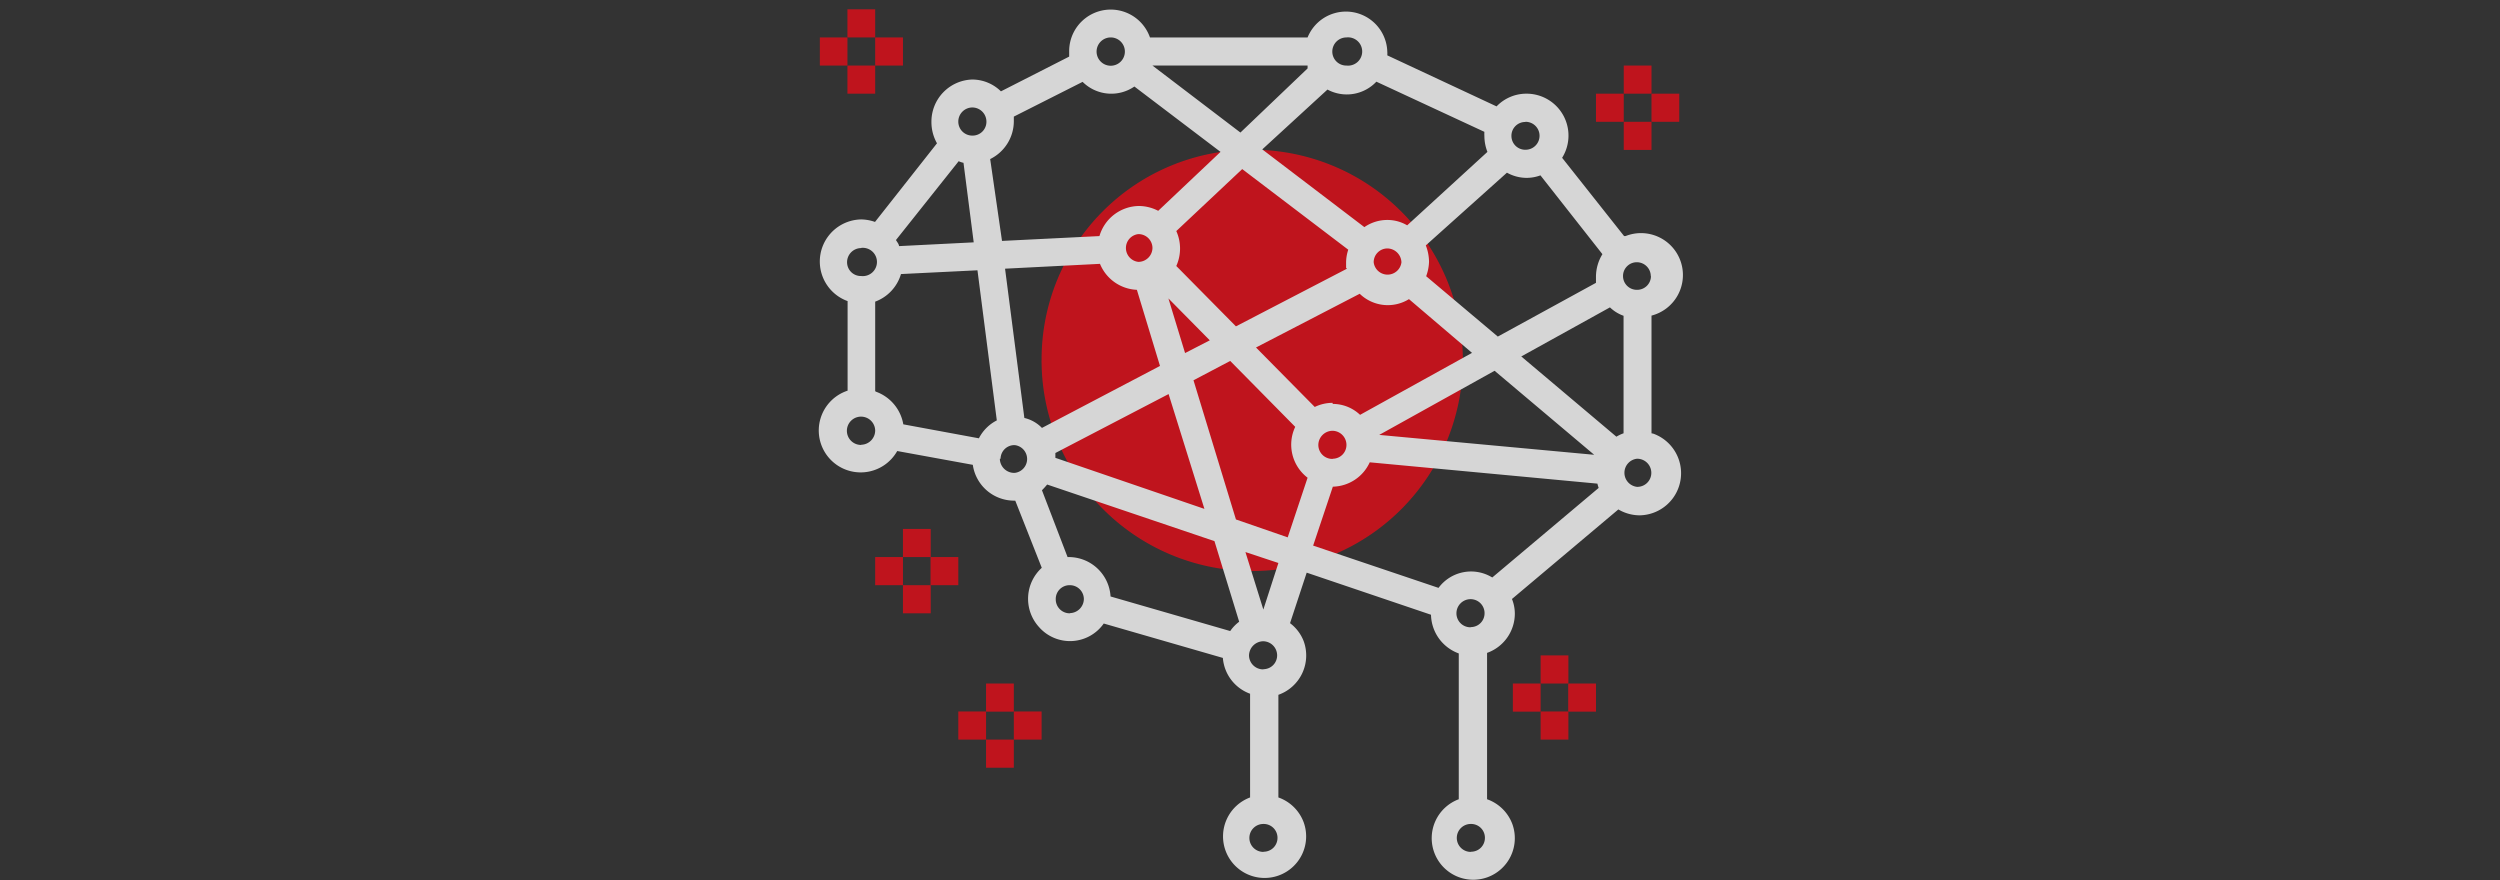 <svg id="Ebene_1" data-name="Ebene 1" xmlns="http://www.w3.org/2000/svg" viewBox="0 0 139.57 49.13"><rect x="0" y="0" width="139.57" height="49.13" fill="#333333" stroke="none"/><defs><style>.cls-1{opacity:0.8;}.cls-2{fill:#e20d18;}.cls-3{fill:#fff;}.cls-4{fill:none;}</style></defs><title>denkt_icon</title><g id="Symbol_3_2" data-name="Symbol 3 2"><g id="Gruppe_41" data-name="Gruppe 41" class="cls-1"><path id="Pfad_30" data-name="Pfad 30" class="cls-2" d="M69.75,8.36a11.76,11.76,0,1,1-11.6,11.92.86.86,0,0,1,0-.16A11.7,11.7,0,0,1,69.75,8.36h0"/><path id="Pfad_31" data-name="Pfad 31" class="cls-3" d="M92.2,24.19V17.62a2.34,2.34,0,1,0-1.45-4.44l-.08,0L87.21,8.81a2.34,2.34,0,0,0-2-3.58,2.3,2.3,0,0,0-1.66.71l-6.1-2.85a1.48,1.48,0,0,0,0-.21A2.31,2.31,0,0,0,73,2.09H64.2a2.32,2.32,0,0,0-4.51.79l0,.28L55.88,5.1a2.29,2.29,0,0,0-1.61-.66A2.35,2.35,0,0,0,52,6.81,2.41,2.41,0,0,0,52.31,8l-3.46,4.39a2.43,2.43,0,0,0-.76-.14,2.35,2.35,0,0,0-.77,4.56v5a2.34,2.34,0,1,0,2.77,3.37l4.22.77a2.33,2.33,0,0,0,2.29,2h.08l1.48,3.75A2.34,2.34,0,0,0,58,35a2.3,2.3,0,0,0,3.62-.19l6.65,1.92a2.32,2.32,0,0,0,1.52,2v5.79a2.32,2.32,0,1,0,3,1.41,2.33,2.33,0,0,0-1.42-1.41V38.79a2.33,2.33,0,0,0,1.41-3,2.29,2.29,0,0,0-.76-1l.93-2.82,6.94,2.35a2.35,2.35,0,0,0,1.55,2.16v8.14a2.32,2.32,0,1,0,3,1.41,2.33,2.33,0,0,0-1.42-1.41V36.45a2.33,2.33,0,0,0,1.55-2.2,2.21,2.21,0,0,0-.16-.81l5.94-5a2.36,2.36,0,0,0,1.18.33,2.35,2.35,0,0,0,.77-4.56M58.92,25.56l0-.27L65.24,22l2,6.41Zm-1.73-2.21L56.11,15l5.3-.27a2.33,2.33,0,0,0,2.06,1.45l1.29,4.25-6.59,3.46a2,2,0,0,0-1-.56Zm-7-9.61c0-.11-.11-.23-.17-.34L53.52,9a1.43,1.43,0,0,0,.27.09l.57,4.44Zm5.09-4.86A2.36,2.36,0,0,0,56.6,6.8l0-.29,3.84-1.94a2.27,2.27,0,0,0,2.89.26l4.81,3.65-3.48,3.29a2.36,2.36,0,0,0-1.07-.27,2.33,2.33,0,0,0-2.21,1.68l-5.44.27ZM73,3.82,69.25,7.4,64.34,3.66H73S73,3.77,73,3.82ZM75.2,15,69,18.22l-3.33-3.37a2.37,2.37,0,0,0,0-1.95l3.68-3.46,5.92,4.5a2.34,2.34,0,0,0-.12.7c0,.1,0,.21,0,.32ZM64.34,13.85a.79.79,0,0,1-.79.77.78.78,0,0,1,0-1.55A.78.78,0,0,1,64.34,13.85ZM67.54,19l-1.38.71-.93-3.05Zm-.91,2.23,2.05-1.08,3.63,3.68A2.32,2.32,0,0,0,73,26.67L71.89,30,69,29Zm7.77,4.39a.78.78,0,0,1-.8-.77.8.8,0,0,1,.78-.8.79.79,0,0,1,.79.78h0A.77.77,0,0,1,74.4,25.61Zm0-3.13a2.29,2.29,0,0,0-1,.23l-3.28-3.32,5.79-3a2.25,2.25,0,0,0,2.75.3l3.52,3-6.25,3.46a2.22,2.22,0,0,0-1.53-.61ZM84.13,9.64a2.26,2.26,0,0,0,1.1.29A2.22,2.22,0,0,0,86,9.79l3.46,4.4a2.42,2.42,0,0,0-.36,1.23c0,.13,0,.25,0,.37l-5.48,3-4-3.37a2.54,2.54,0,0,0,.16-.81,2.59,2.59,0,0,0-.18-.91Zm6.11,14.74L84.93,19.9l4.95-2.74a2.15,2.15,0,0,0,.76.47v6.56a2.09,2.09,0,0,0-.4.19Zm-12-9.74a.78.78,0,0,1-1.55,0,.77.77,0,0,1,.77-.77.8.8,0,0,1,.78.79Zm5.2,6.06L89,25.39,77,24.28Zm8.73-5.28a.77.77,0,0,1-.79.76.77.77,0,0,1,0-1.54.78.78,0,0,1,.78.78Zm-7-8.62a.78.78,0,1,1,0,1.56.77.77,0,0,1-.79-.77h0a.77.77,0,0,1,.77-.78Zm-2.3.56a1.8,1.8,0,0,0,0,.22,2.48,2.48,0,0,0,.17.9l-4.48,4.1a2.18,2.18,0,0,0-1.11-.3,2.25,2.25,0,0,0-1.28.4l-5.7-4.34L74.11,5a2.27,2.27,0,0,0,2.73-.44ZM75.17,2.09a.79.79,0,1,1,0,1.57.78.78,0,0,1-.79-.78h0A.79.79,0,0,1,75.17,2.09ZM62,2.09a.79.79,0,1,1-.78.8h0A.79.79,0,0,1,62,2.09ZM54.28,6a.79.79,0,0,1,.79.78.77.77,0,0,1-.77.79.78.78,0,0,1-.8-.77h0A.79.79,0,0,1,54.27,6Zm-6.2,7.84a.79.79,0,1,1,0,1.57.77.77,0,0,1-.79-.77h0A.79.79,0,0,1,48.08,13.85Zm0,11a.79.79,0,1,1,.78-.8h0A.8.8,0,0,1,48.08,24.83Zm.78-3v-5A2.35,2.35,0,0,0,50.3,15.3l4.27-.21,1.08,8.38a2.29,2.29,0,0,0-1,1l-4.22-.78a2.36,2.36,0,0,0-1.52-1.82Zm7,3.77a.77.77,0,0,1,.79-.76.78.78,0,0,1,0,1.55A.8.8,0,0,1,55.82,25.61Zm2.31,1.76c.1-.1.2-.21.29-.32l9.34,3.16,1.38,4.5a2.25,2.25,0,0,0-.5.52L62,33.3a2.34,2.34,0,0,0-2.31-2.2H59.6Zm1.56,6.87a.78.78,0,0,1-.79-.78.77.77,0,0,1,.77-.79.78.78,0,0,1,.8.77h0a.8.8,0,0,1-.78.79ZM70.53,47.56a.78.78,0,1,1,0-1.56.77.77,0,0,1,.79.77h0a.77.77,0,0,1-.77.78Zm0-10.19a.79.79,0,0,1-.8-.77.81.81,0,0,1,.78-.8.79.79,0,0,1,.79.78h0a.77.77,0,0,1-.77.78Zm0-3.34-1-3.21,1.84.61Zm3.88-6.86a2.32,2.32,0,0,0,2.06-1.36L89.18,27a2.17,2.17,0,0,0,.07.24l-5.94,5a2.26,2.26,0,0,0-3,.58l-7-2.36Zm7.7,20.39a.78.78,0,1,1,0-1.56.77.77,0,0,1,.79.77h0a.77.77,0,0,1-.77.78Zm0-12.54a.78.78,0,0,1-.8-.77.79.79,0,0,1,.78-.8.78.78,0,0,1,.79.78h0a.77.77,0,0,1-.77.78Zm9.28-7.84a.79.79,0,0,1,0-1.57.79.79,0,0,1,.8.78h0A.78.78,0,0,1,91.42,27.18Z"/><rect id="Rechteck_82" data-name="Rechteck 82" class="cls-4" x="45.77" y="0.52" width="47.97" height="48.6"/><rect id="Rechteck_83" data-name="Rechteck 83" class="cls-2" x="47.31" y="0.52" width="1.55" height="1.57"/><rect id="Rechteck_84" data-name="Rechteck 84" class="cls-2" x="47.31" y="3.66" width="1.55" height="1.57"/><rect id="Rechteck_85" data-name="Rechteck 85" class="cls-4" x="45.76" y="0.43" width="47.98" height="48.71"/><rect id="Rechteck_86" data-name="Rechteck 86" class="cls-2" x="48.86" y="2.09" width="1.55" height="1.57"/><rect id="Rechteck_87" data-name="Rechteck 87" class="cls-2" x="45.77" y="2.09" width="1.54" height="1.57"/><rect id="Rechteck_88" data-name="Rechteck 88" class="cls-4" x="45.77" y="0.52" width="47.97" height="48.6"/><rect id="Rechteck_89" data-name="Rechteck 89" class="cls-2" x="86.01" y="36.59" width="1.55" height="1.57"/><rect id="Rechteck_90" data-name="Rechteck 90" class="cls-2" x="86.01" y="39.72" width="1.55" height="1.57"/><rect id="Rechteck_91" data-name="Rechteck 91" class="cls-2" x="87.55" y="38.16" width="1.55" height="1.57"/><rect id="Rechteck_92" data-name="Rechteck 92" class="cls-2" x="84.46" y="38.16" width="1.55" height="1.57"/><rect id="Rechteck_93" data-name="Rechteck 93" class="cls-2" x="90.65" y="3.66" width="1.55" height="1.57"/><rect id="Rechteck_94" data-name="Rechteck 94" class="cls-2" x="90.65" y="6.8" width="1.55" height="1.57"/><rect id="Rechteck_95" data-name="Rechteck 95" class="cls-2" x="92.2" y="5.23" width="1.55" height="1.57"/><rect id="Rechteck_96" data-name="Rechteck 96" class="cls-2" x="89.1" y="5.23" width="1.55" height="1.57"/><rect id="Rechteck_97" data-name="Rechteck 97" class="cls-2" x="55.05" y="38.16" width="1.55" height="1.57"/><rect id="Rechteck_98" data-name="Rechteck 98" class="cls-2" x="55.05" y="41.29" width="1.55" height="1.57"/><rect id="Rechteck_99" data-name="Rechteck 99" class="cls-2" x="56.6" y="39.72" width="1.55" height="1.57"/><rect id="Rechteck_100" data-name="Rechteck 100" class="cls-2" x="53.5" y="39.72" width="1.55" height="1.57"/><rect id="Rechteck_101" data-name="Rechteck 101" class="cls-2" x="50.41" y="29.53" width="1.55" height="1.57"/><rect id="Rechteck_102" data-name="Rechteck 102" class="cls-2" x="50.41" y="32.67" width="1.55" height="1.57"/><rect id="Rechteck_103" data-name="Rechteck 103" class="cls-2" x="51.95" y="31.1" width="1.55" height="1.57"/><rect id="Rechteck_104" data-name="Rechteck 104" class="cls-2" x="48.86" y="31.1" width="1.55" height="1.57"/><rect id="Rechteck_105" data-name="Rechteck 105" class="cls-4" x="45.76" y="0.43" width="47.98" height="48.71"/></g></g></svg>